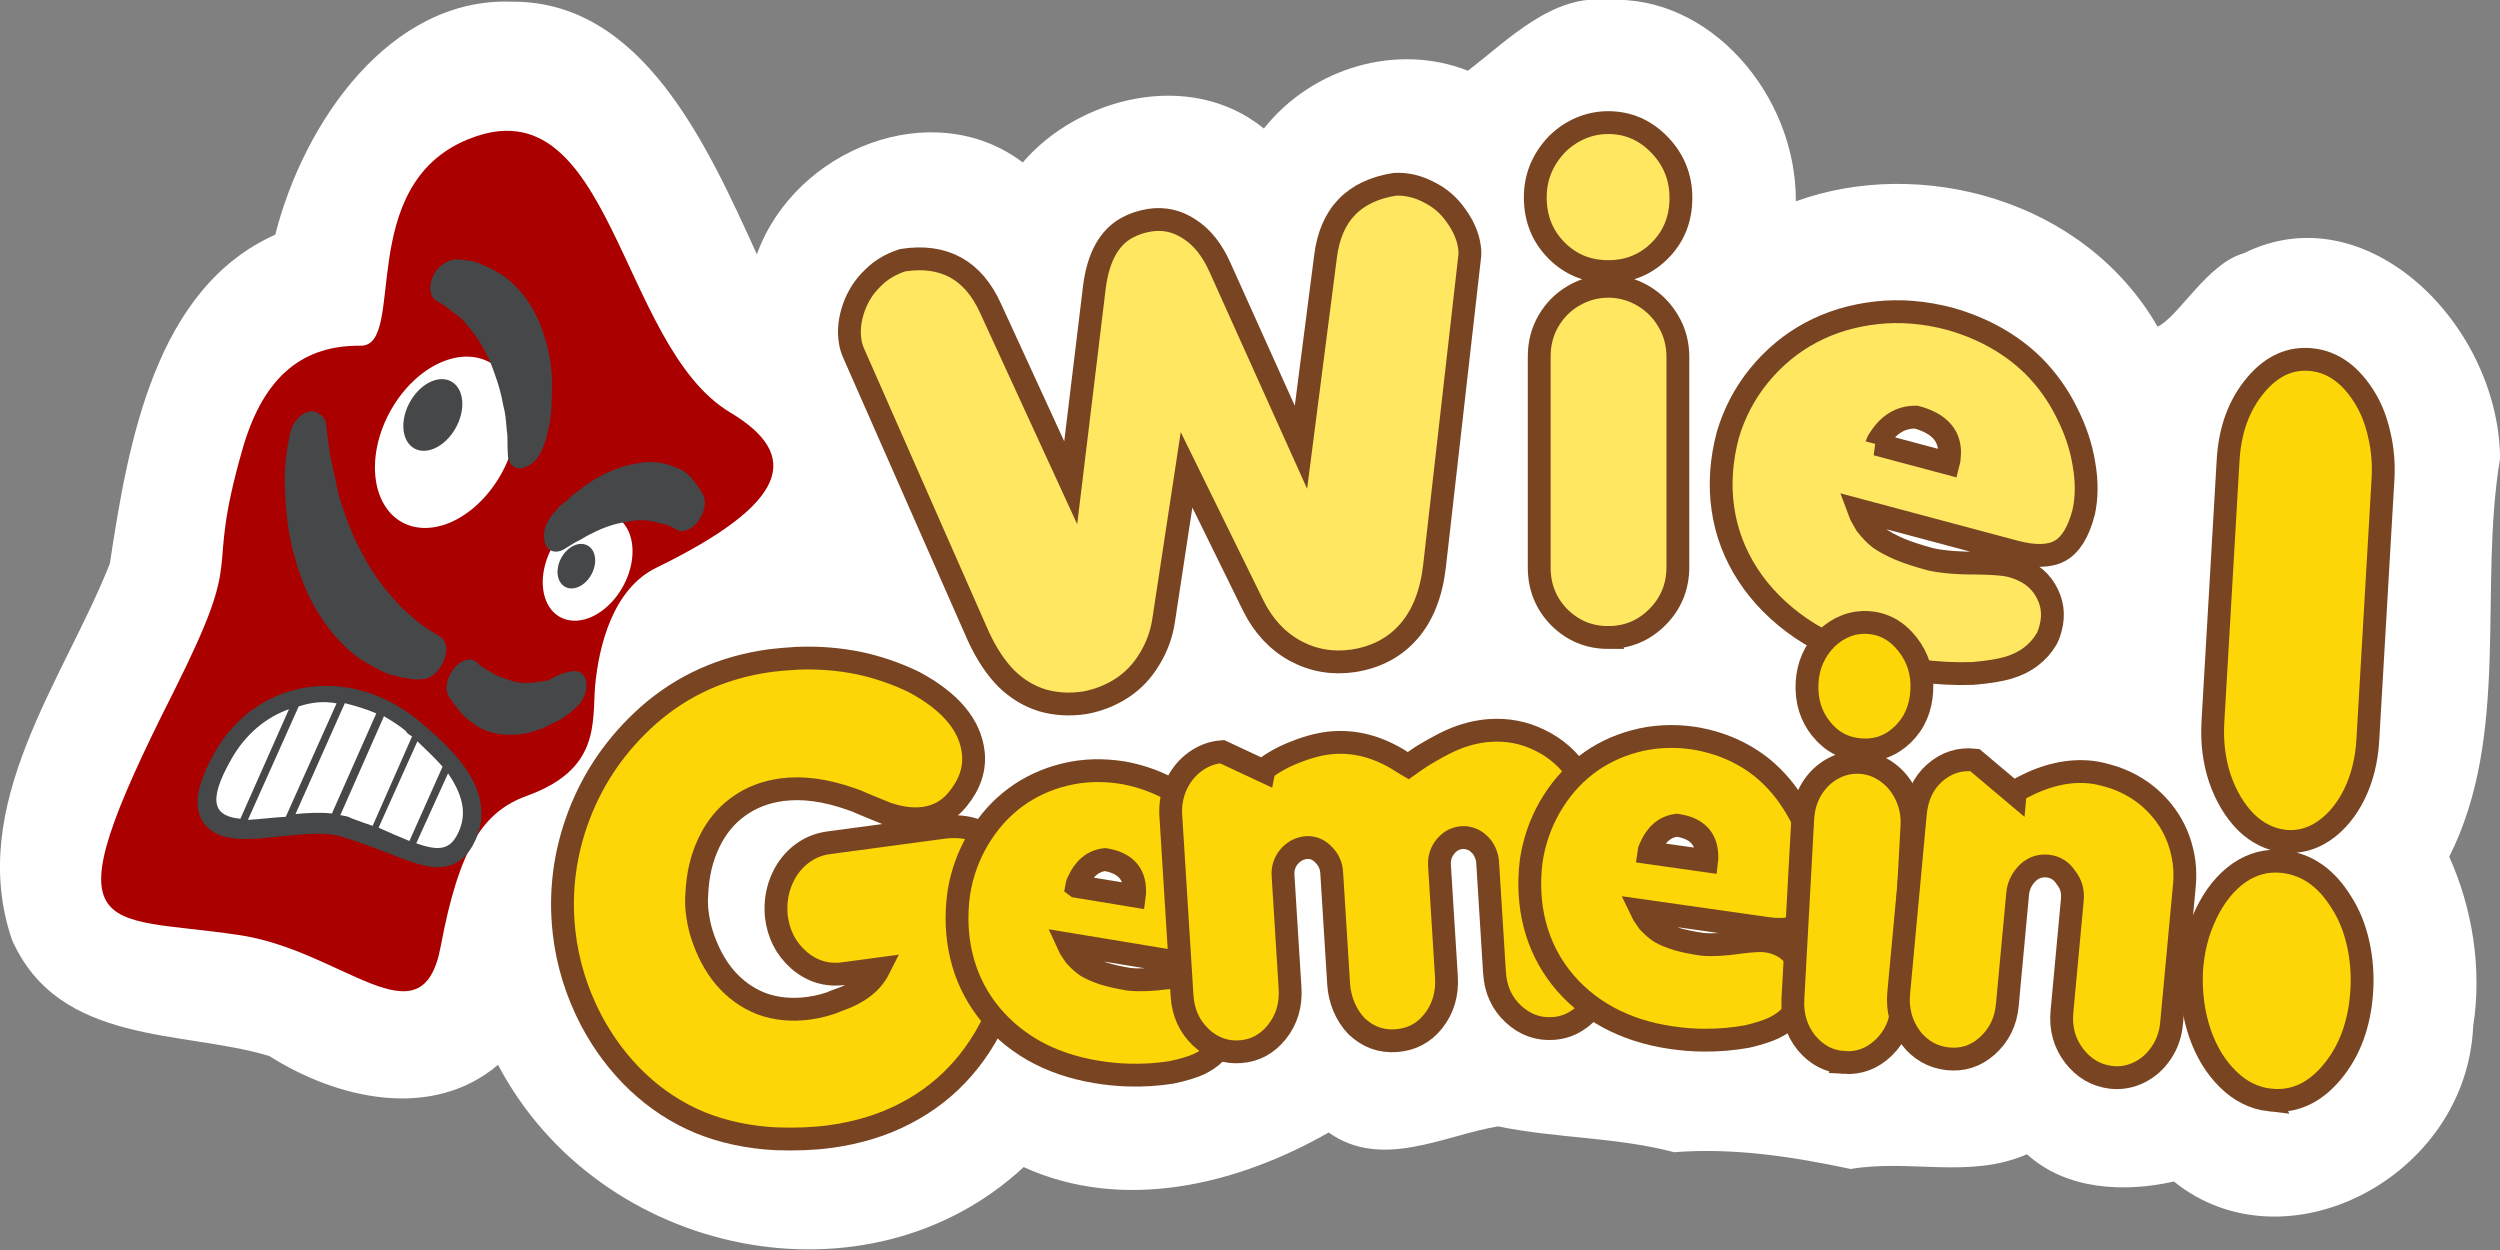 <svg xmlns="http://www.w3.org/2000/svg" version="1.1" width="200px" height="100px" viewBox="0 0 200 100"><rect x="0" y="0" width="200" height="100" fill="#808080" stroke="none"/><g transform="translate(80.08 -1010)"><g style="fill:#454749" transform="matrix(.781 -.186 .144 1.382 65.46 932.3)"></g><g style="fill:#454749" transform="matrix(.857 -.196 .158 1.455 -273.5 1027)"></g><path d="m48.62 1010c-4.486-.546-8.072 3.227-11.27 5.658-5.625-2.223-12.4-.306-16.32 4.623-5.915-4.808-14.84-2.485-19.29 2.715-7.16-5.435-18.22-1.113-21.27 7.349-3.976-8.751-9.166-20.29-19.61-20.21-9.727-.356-16.63 9.614-18.92 18.64-9.557 4.275-11.75 16.46-13.23 26.31-3.689 9.33-11.52 19.3-7.827 30.11 3.768 8.49 13.72 7.188 20.59 9.292 5.409 3.43 12.99 5.185 18.29.7 8.129 15.43 29.57 19.78 42.05 8.18 7.934 3.618 17.04 1.441 24.4-2.768 4.253 3.037 9.35.18 13.56-.488 4.672.965 9.494.85 14.08 2.067 4.784-.379 9.574.372 14.12 1.341 4.763-.81 9.539.819 14.1-1.179 3.216 2.907 7.872 3.055 11.76 2.181 8.898 7.18 23.41-.31 23.94-12.41.721-4.595-.048-9.421-1.915-13.57 4.929-9.791 2.32-21.44 4.07-31.88-.114-10.75-10.73-21.26-20.48-16.41-2.945.808-5.241 5.102-6.92 5.883-5.94-10.29-19.08-13.61-28.94-10.03.044-8.586-6.961-16.53-14.95-16.1z" style="fill:#fff"/><g style="stroke:#784421;stroke-width:2;fill:#454749" transform="matrix(.695 .415 -.583 1.021 179.1 1155)"></g><path style="fill:#a00" d="m-21.66 1043c5.768 3.446 4.609 7.274-5.857 12.39-3.578 1.698-4.669 6.387-4.956 9.503-.229 3.014.388 6.67-5.476 8.781-3.414 1.247-5.382 4.044-6.877 12.05-1.495 8.01-7.866.231-16.24-.937-10.99-1.638-15.37.813-5.156-19.38 6.077-12.12 2.331-8.332 5.564-19.55 1.721-5.957 4.987-8.251 9.43-8.199 3.712.027-.533-12.78 8.583-16.51 11.56-4.738 12.02 16.5 20.98 21.85"/><path d="m-1.769 1061-10-22.7q-.222-.486-.303-1.018-.192-1.258.286-2.644.498-1.414 1.531-2.39.936-.961 2.39-1.433 4.953-.764 7.037 3.867l6.406 13.94 1.896-15.67q.45-3.511 2.557-4.702.862-.479 1.872-.635 1.707-.263 3.186.722 1.499.957 2.436 3.066l6.472 14.38 1.962-15.23q.61-5.046 5.563-5.81 1.393-.066 2.731.644 1.304.641 2.155 1.871.872 1.203 1.06 2.436.085.556.007 1.014l-2.797 24.62q-.387 3.278-2.064 5.196t-4.442 2.344q-2.48.358-4.625-.797-2.148-1.179-3.353-3.593l-5.349-10.89-1.833 12.04q-.241 1.647-1.128 3.096-.863 1.445-2.206 2.321-1.343.876-2.971 1.176-1.779.274-3.401-.194-1.601-.496-2.873-1.736-1.251-1.268-2.201-3.3z" style="stroke:#784421;stroke-width:1.826;fill:#ffe762"/><path d="m48.58 1061q-2.287 0-3.917-1.615-1.606-1.64-1.606-3.989v-16.89q0-1.542.73-2.815.754-1.297 2.019-2.031 1.289-.759 2.822-.759 1.508.024 2.773.783 1.265.759 1.995 2.031.754 1.273.754 2.839v16.79q0 2.374-1.63 4.014t-3.941 1.64zm-4.135-30.96q-1.703-1.713-1.703-4.258 0-2.423 1.751-4.259.851-.832 1.897-1.273 1.046-.441 2.189-.441 2.408 0 4.135 1.811 1.679 1.762 1.679 4.209 0 2.521-1.679 4.21t-4.135 1.689q-2.457 0-4.135-1.689z" style="stroke:#784421;stroke-width:1.826;fill:#ffe762"/><path d="m86.61 1051q-.624 2.365-1.891 3.065-1.267.7-3.618.072l-12.53-3.347q.057.167.627 1.155.544.703 1.087 1.126.572.406 1.587.854 1.021.424 2.525.826 1.476.318 3.872.3 1.829.033 2.534.221 1.904.509 2.74 1.922.859 1.419.428 3.052-.156.591-.338.897-.496.83-1.247 1.389-.728.565-1.795.888-1.037.305-2.839.457-2.184.074-4.369-.23-1.531-.206-3.224-.658-3.503-.936-6.174-2.738-2.641-1.82-4.234-4.271t-2.001-5.295q-.407-2.844.391-5.872.776-2.654 2.524-4.796 1.778-2.159 4.12-3.407 2.373-1.265 5.251-1.586 2.878-.32 5.911.49 4.002 1.145 6.678 3.784 1.628 1.65 2.643 3.719 1.044 2.052 1.374 4.14.36 2.071-.032 3.841zm-16.56-5.46 5.737 1.532q.075-.284.078-.486.265-2.436-2.65-3.215-1.829-.032-2.958 1.768-.169.259-.206.401z" style="stroke:#784421;stroke-width:1.826;fill:#ffe762"/><path d="m-12.98 1090q2.376-.828 3.213-2.491l-2.822.38q-2.019.272-3.594-1.093-1.552-1.368-1.798-3.546-.118-1.459.371-2.694.487-1.26 1.486-2.107 1.022-.849 2.307-1.022l9.11-1.225q5.025-.676 5.707 5.36.198 1.753.086 3.65-.058 2.372-1.041 5.021-1.092 2.918-3.048 5.19-1.936 2.244-4.643 3.65-2.684 1.403-6.057 1.857-1.927.259-4.313.173-3.28-.169-6.063-1.295-2.763-1.154-4.979-3.246t-3.726-4.94q-1.755-3.374-2.168-7.03-.543-4.808 1.2-9.39 1.762-4.61 5.53-7.964 4.11-3.629 9.8-4.394.734-.099 2.122-.183 2.481-.104 4.912.382 2.339.499 4.46 1.536 4.341 2.34 4.711 5.621.221 1.953-1.254 3.753-1.043 1.284-2.695 1.506-1.216.164-2.664-.278l-.046.012-2.101-.862q-.688-.314-1.049-.418-3.032-1.067-5.51-.734-1.996.269-3.481 1.358-1.487 1.064-2.353 2.884-.866 1.82-.962 4.07-.059.72.018 1.396.099.876.33 1.684.665 2.173 1.901 3.634 1.234 1.436 2.939 2.096 1.725.632 3.768.358 1.239-.167 2.396-.653z" style="stroke:#784421;stroke-width:1.826;fill:#fcd607"/><path d="m19.49 1084q-.287 2.072-1.221 2.786-.934.715-2.832.401l-10.12-1.671q.059.137.59.924.487.547.949.856.484.292 1.318.578.837.265 2.052.466 1.185.132 3.063-.109 1.437-.144 2.007-.05 1.537.254 2.314 1.378.795 1.127.597 2.557-.072.518-.188.795-.318.753-.86 1.299-.523.549-1.332.924-.787.357-2.188.656-1.707.269-3.447.215-1.219-.032-2.585-.257-2.828-.467-5.077-1.75-2.227-1.3-3.687-3.237-1.46-1.936-2.022-4.318-.563-2.382-.195-5.033.382-2.332 1.569-4.318 1.21-2.004 2.941-3.286 1.753-1.3 3.983-1.843 2.23-.543 4.679-.139 3.237.598 5.562 2.593 1.419 1.252 2.391 2.917.995 1.648 1.432 3.394.459 1.729.304 3.271zm-13.45-3.091 4.631.765q.034-.249.019-.421-0-2.098-2.354-2.487-1.437.144-2.169 1.782-.11.236-.128.36z" style="stroke:#784421;stroke-width:1.826;fill:#fcd607"/><path d="m16 1093q-1.391-1.325-1.516-3.332l-.9-14.42q-.082-1.317.443-2.469.544-1.153 1.52-1.856.976-.703 2.144-.789l3.33 1.558.029-.149q1.083-.837 2.511-1.384 1.615-.645 2.994-.748 2.643-.196 5.202 1.336l.441.282.38.224.332-.235.72-.494q1.372-.837 2.363-1.289 1.535-.681 3.068-.795 2.164-.161 4.071.79 1.905.929 3.075 2.712 1.187 1.76 1.327 3.997l.7 11.23q.083 1.338-.441 2.49-.526 1.131-1.483 1.832-.938.7-2.106.786-1.82.135-3.208-1.148t-1.515-3.31l-.55-8.821q-.026-.418-.204-.804-.159-.387-.464-.658-.288-.294-.642-.414-.355-.142-.738-.113-.785.058-1.322.707-.537.649-.482 1.527l.555 8.905q.129 2.069-1.067 3.565-1.124 1.407-2.944 1.542-1.82.135-3.19-1.17-.618-.647-1.001-1.543-.364-.897-.42-1.796l-.558-8.947q-.052-.836-.647-1.422-.577-.608-1.344-.572-.824.061-1.399.713-.556.65-.501 1.528l.561 8.989q.128 2.049-1.05 3.522-1.16 1.451-2.922 1.582-1.762.131-3.149-1.131z" style="stroke:#784421;stroke-width:1.826;fill:#fcd607"/><path d="m65.32 1081q-.248 2.078-1.168 2.813-.92.736-2.824.465l-10.15-1.443q.061.135.608.91.497.536.965.835.489.281 1.328.548.842.246 2.06.42 1.188.105 3.061-.177 1.434-.176 2.005-.095 1.542.219 2.339 1.326.816 1.109.645 2.543-.062.519-.173.799-.304.76-.835 1.318-.512.561-1.314.954-.78.375-2.175.705-1.702.307-3.442.292-1.219 0-2.59-.199-2.836-.403-5.109-1.635-2.251-1.25-3.747-3.153t-2.104-4.271q-.608-2.368-.29-5.028.337-2.34 1.487-4.352 1.172-2.031 2.878-3.352 1.728-1.339 3.948-1.932 2.22-.593 4.675-.244 3.248.525 5.61 2.467 1.442 1.219 2.446 2.862 1.026 1.625 1.496 3.361.492 1.718.365 3.264zm-13.51-2.787 4.645.66q.03-.249.012-.421-.04-2.098-2.401-2.433-1.434.176-2.135 1.831-.106.238-.121.363z" style="stroke:#784421;stroke-width:1.826;fill:#fcd607"/><path d="m67.44 1095q-1.801-.117-3.01-1.581-1.188-1.484-1.078-3.492l.789-14.43q.072-1.318.706-2.368.655-1.07 1.685-1.632 1.051-.582 2.258-.504 1.187.098 2.148.812.961.713 1.476 1.838.535 1.126.461 2.465l-.784 14.35q-.111 2.029-1.471 3.346-1.361 1.318-3.181 1.199zm-1.811-26.67q-1.261-1.551-1.142-3.726.113-2.071 1.579-3.549.71-.667 1.554-.99.845-.323 1.745-.264 1.897.123 3.173 1.76 1.24 1.592 1.126 3.684-.118 2.154-1.519 3.511t-3.337 1.231q-1.936-.126-3.179-1.655z" style="stroke:#784421;stroke-width:1.826;fill:#fcd607"/><path d="m72.76 1093q-1.127-1.578-.943-3.558l1.331-14.34q.194-2.084 1.559-3.281 1.386-1.216 3.201-1.015l3.221 2.715.015-.167q.147-.131.595-.377 2.859-1.495 5.476-1.206.745.082 1.85.436 1.869.649 3.213 1.977 1.343 1.328 1.954 3.059.611 1.731.441 3.566l-1.026 11.05q-.124 1.334-.817 2.353-.674 1.02-1.727 1.557-1.053.536-2.239.426-1.834-.203-3.005-1.722-1.171-1.52-.983-3.541l.832-8.964q.093-1-.495-1.739-.54-.839-1.456-.94-.917-.101-1.592.519-.742.718-.831 1.677l-.828 8.922q-.186 2.001-1.616 3.275-1.367 1.218-3.163 1.019-1.795-.199-2.968-1.697z" style="stroke:#784421;stroke-width:1.826;fill:#fcd607"/><path d="m101.5 1098q-1.88-.213-3.358-1.68-1.453-1.426-2.228-3.655-.773-2.267-.673-4.932.148-2.545 1.175-4.646 1.029-2.14 2.63-3.259 1.628-1.116 3.508-.903 2.888.326 4.69 3.283.906 1.402 1.32 3.246.414 1.844.303 3.743-.234 4.026-2.413 6.609-2.121 2.513-4.954 2.193zm1.204-20.7q-1.744-.197-3.119-1.538-1.346-1.375-2.073-3.484-.7-2.106-.559-4.537l1.217-20.93q.212-3.647 2.215-6.02 1.944-2.304 4.505-2.014 2.534.286 4.236 3.079.776 1.273 1.144 2.959.395 1.689.292 3.474l-1.217 20.93q-.139 2.393-1.073 4.314-.932 1.883-2.39 2.903t-3.176.864z" style="stroke:#784421;stroke-width:1.826;fill:#fcd607"/><path style="fill:#fff" d="m-30.29 1057a3.237 4.587 28.56 0 1 -5.053 2.323 3.237 4.587 28.56 0 1 -.506 -5.645 3.237 4.587 28.56 0 1 5.053 -2.323 3.237 4.587 28.56 0 1 .507 5.645z"/><path style="fill:#454749" d="m-32.79 1056a1.376 1.882 28.38 0 1 -2.114 .928 1.376 1.882 28.38 0 1 -.249 -2.34 1.376 1.882 28.38 0 1 2.114 -.928 1.376 1.882 28.38 0 1 .249 2.34z"/><path style="fill:#fff" d="m-40.03 1048a5.098 7.293 28.6 0 1 -7.991 3.717 5.098 7.293 28.6 0 1 -.764 -8.949 5.098 7.293 28.6 0 1 7.991 -3.717 5.098 7.293 28.6 0 1 .764 8.949z"/><g style="fill:#454749" transform="matrix(.695 .415 -.583 1.021 -46.64 1011)"><path d="m23.6 23a2.6 2.6 0 0 1 -2.6 2.6 2.6 2.6 0 0 1 -2.6 -2.6 2.6 2.6 0 0 1 2.6 -2.6 2.6 2.6 0 0 1 2.6 2.6z"/><g style="stroke-linejoin:round;stroke:#454749;stroke-width:3;stroke-miterlimit:10;stroke-linecap:round" stroke-miterlimit="10"><path d="m15.7 14.7.1-.1.1-.1.3-.1c.2-.1.4-.1.6-.2.4-.1.7-.2 1.1-.2.8-.1 1.5-.1 2.3-.1 1.5.1 3.1.5 4.5 1.2s2.7 1.6 3.7 2.7c.5.6 1 1.2 1.4 1.8.2.3.4.6.5 1 .1.2.2.3.2.5l.1.3v.1.1l-.1.1c-.5-.5-.9-1.1-1.4-1.5-.5-.5-1-1-1.6-1.4-1.1-.9-2.3-1.6-3.6-2.3-1.3-.6-2.6-1.1-4-1.4-.7-.2-1.4-.3-2.1-.3-.7-.1-1.4-.1-2.1-.1z"/><path d="m47.4 19.6-.2-.1-.2-.1c-.1 0-.2-.1-.4-.1-.2-.1-.5-.1-.7-.2-.5-.1-1-.1-1.5 0-1 .1-2 .4-2.9 1-.9.5-1.8 1.3-2.4 2.1-.3.4-.6.9-.9 1.4-.1.3-.2.5-.4.8-.1.1-.1.3-.1.4l-.1.2v.1.1l.1.1c.3-.4.6-.8 1-1.2.3-.4.7-.8 1-1.1.7-.7 1.5-1.3 2.4-1.8.8-.5 1.7-.9 2.6-1.1.5-.1.9-.2 1.4-.3s.9-.1 1.4-.1v-.1z"/><path d="m46.3 34.4-.1.2-.1.2c0 .1-.1.2-.2.3-.1.2-.2.4-.4.5-.3.3-.6.7-.9.9-.7.6-1.5 1-2.4 1.3s-1.8.4-2.7.3c-.5 0-.9-.1-1.4-.2-.2-.1-.4-.1-.7-.2-.1 0-.2-.1-.3-.1l-.2-.1h-.1-.1v-.1c.4.1.9.1 1.3.1h1.3c.8-.1 1.7-.2 2.5-.4s1.6-.6 2.3-1c.4-.2.7-.4 1-.7.5-.6.8-.8 1.2-1z"/><path d="m11 28.4.1.2.1.2.2.4c.1.2.3.5.4.7.3.4.6.9 1 1.3.7.8 1.5 1.6 2.3 2.3 1.7 1.4 3.6 2.6 5.6 3.4s4.1 1.3 6.1 1.4c1 0 2 0 2.9-.1.5-.1.9-.2 1.4-.3.2-.1.5-.1.7-.2l.3-.1.2-.1.2-.1v-.2c-.9 0-1.9 0-2.8-.1s-1.9-.2-2.8-.4c-1.9-.4-3.8-.9-5.6-1.7-1.8-.7-3.6-1.7-5.3-2.8l-2.4-1.8c-.8-.6-1.5-1.3-2.3-2h-.3z"/></g></g><path style="stroke-linejoin:round;stroke:#454749;stroke-linecap:round;stroke-miterlimit:10;stroke-width:2.927;fill:#454749" stroke-miterlimit="10" d="m-43.58 1077c1.224-2.145.639-4.549-4.095-8.337s-11.02-2.889-13.94 2.218c-4.535 8.111 4.876 3.05 9.511 4.724 5.297 1.659 7.357 3.437 8.522 1.394z"/><g style="fill:#fff" transform="matrix(.695 .415 -.583 1.021 -47.05 1012)"><path style="fill:#fff" d="m20.4 49.2c0 3.6 1.5 3.9 3.7 3.2l-1.2-8.1c-1.6 1.3-2.5 3-2.5 4.9"/><path style="fill:#fff" d="m23.6 43.8 1.2 8.4c.9-.4 2-1 3.1-1.5l-1.2-8.4c-1.2.3-2.2.8-3.1 1.5"/><path style="fill:#fff" d="m27.4 42 1.2 8.2c1-.5 2.1-1 3.1-1.3l-1.1-7.4c-1.1.1-2.2.3-3.2.5"/><path style="fill:#fff" d="m34 41.5c-.9-.1-1.7-.1-2.6-.1l1.1 7.3c.4-.1.7-.2 1.1-.2.8-.1 1.5-.2 2.2-.3l-1-6.6c-.3 0-.6 0-.8-.1"/><path style="fill:#fff" d="m35.5 41.7.9 6.4c1.3-.1 2.3-.2 3.3-.3l-.8-5.5c-.9-.2-2.1-.4-3.4-.6"/><path style="fill:#fff" d="m43.5 45.9c0-1.4-1-2.5-3.8-3.4l.7 5.2c2.1-.3 3.1-.7 3.1-1.8"/></g></g></svg>